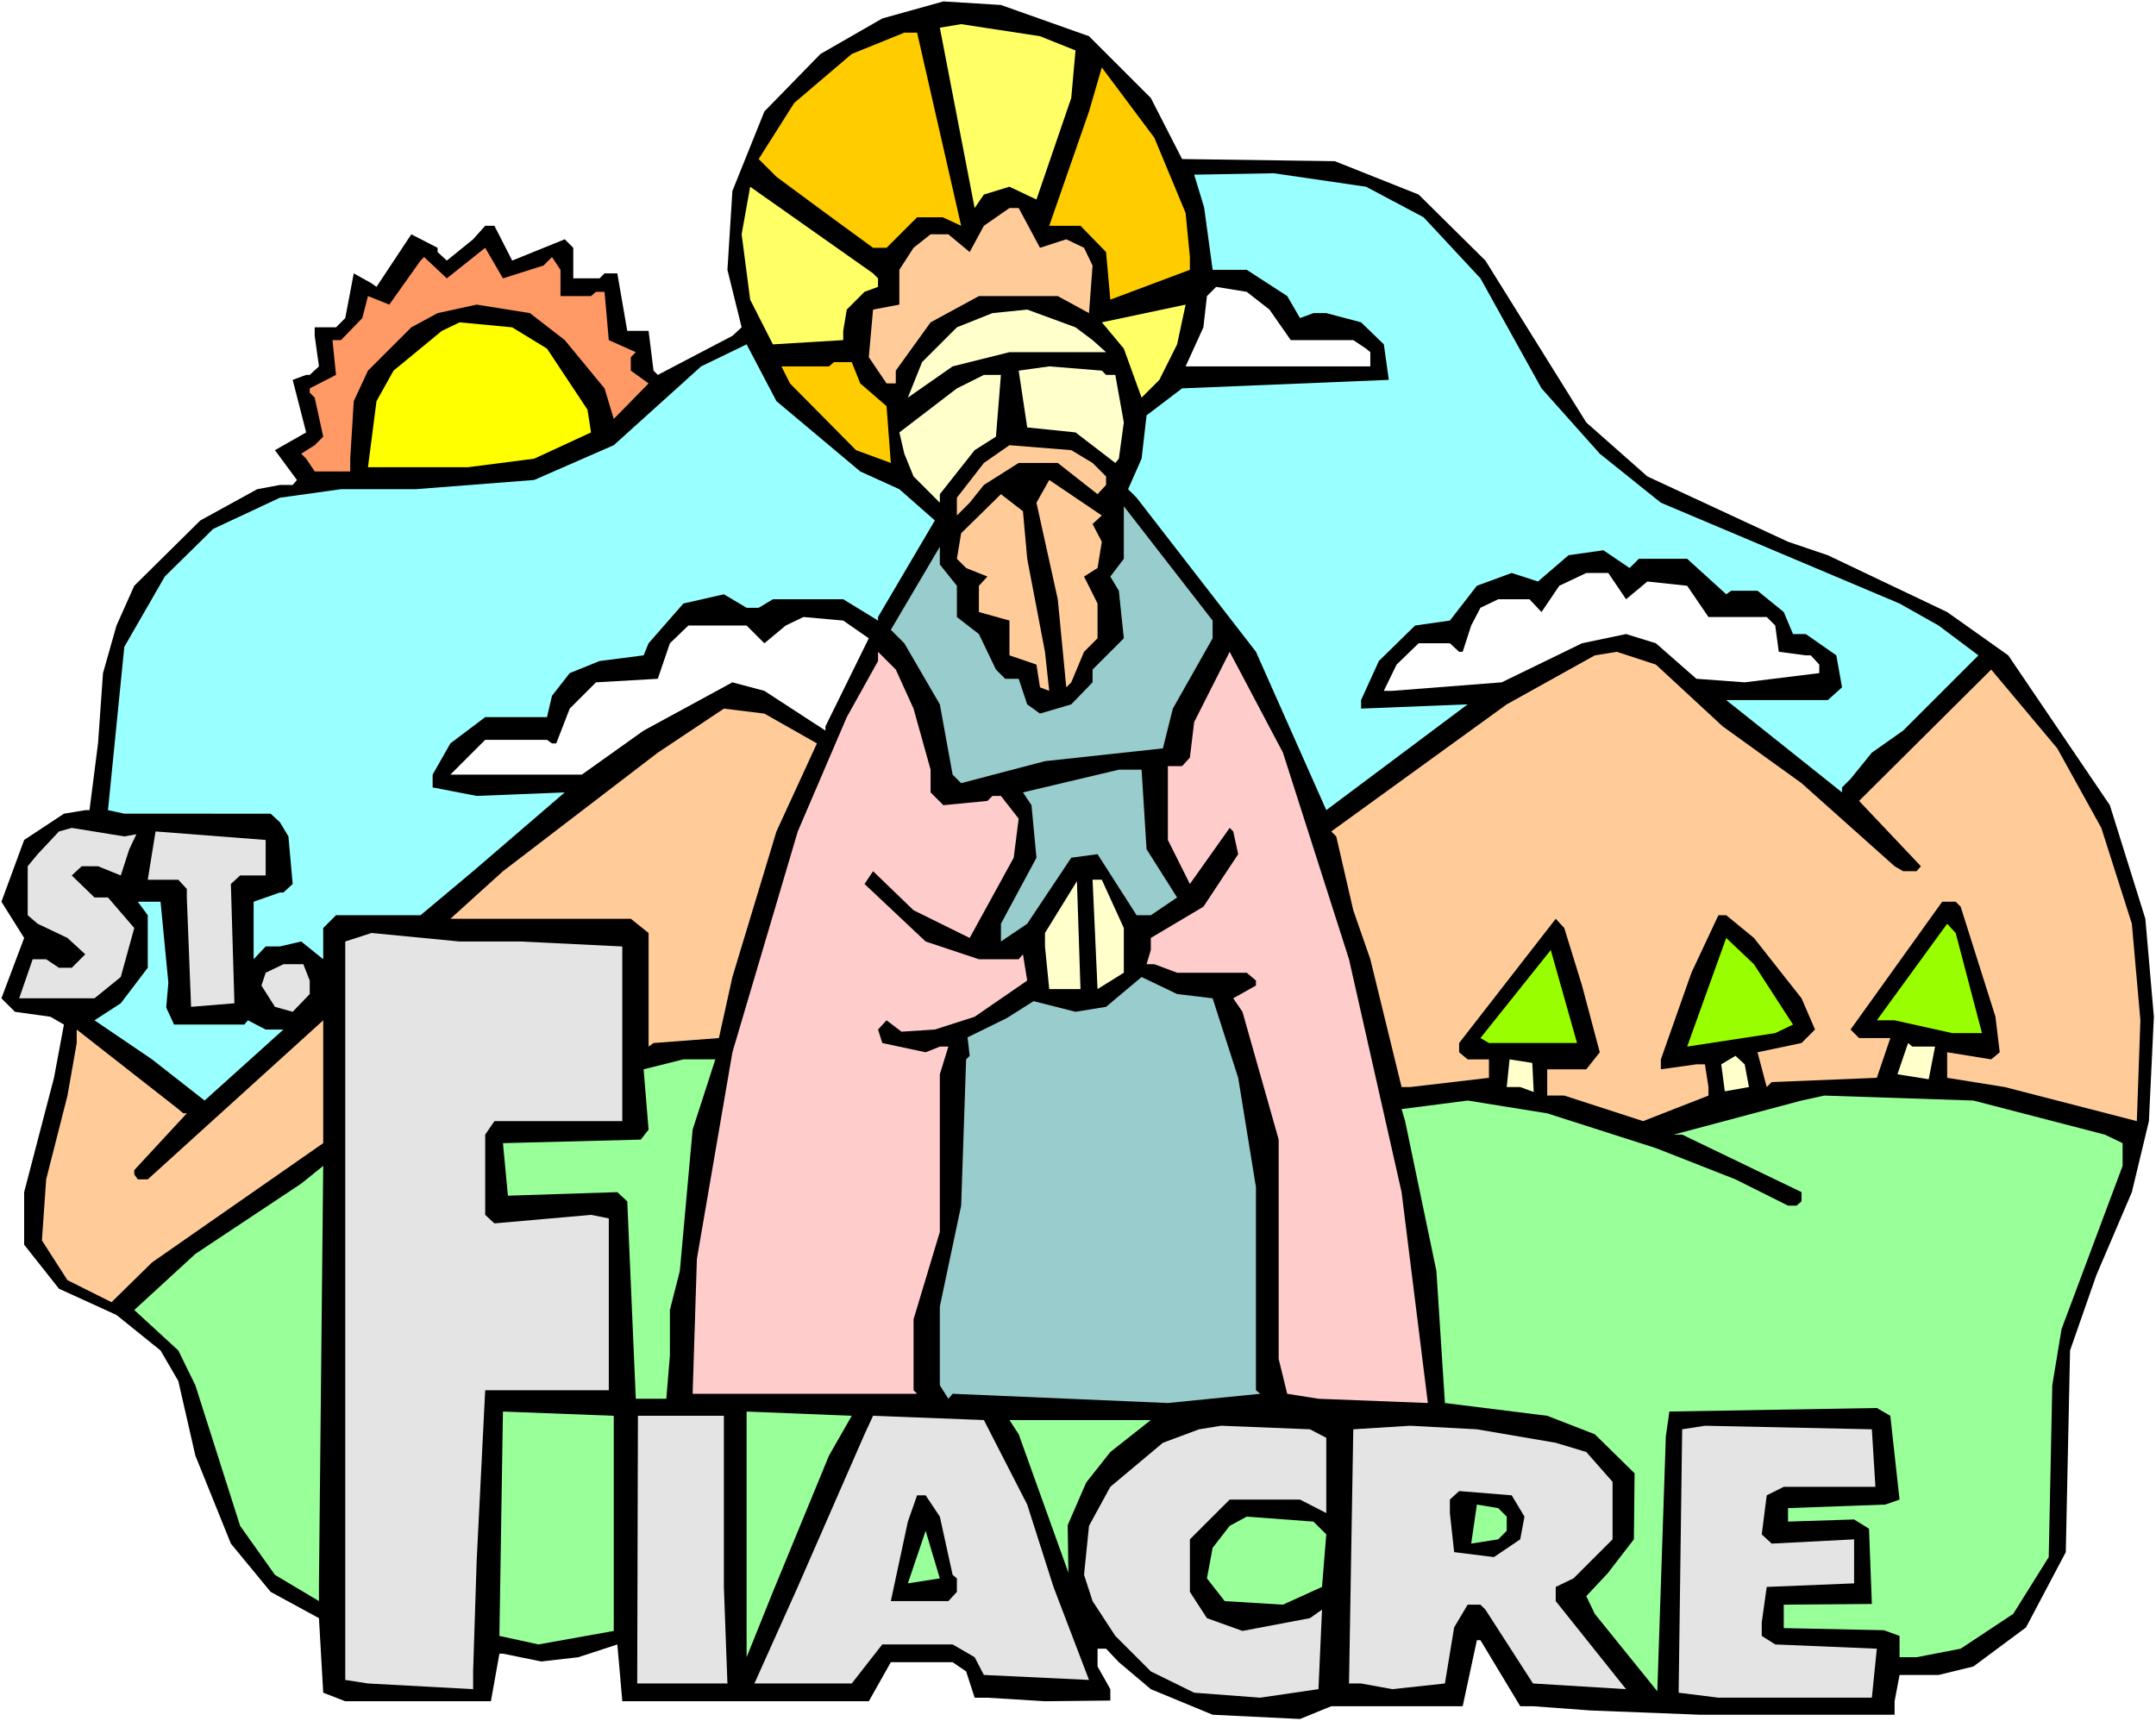 <?xml version="1.0" encoding="UTF-8" standalone="no"?>
<svg
   version="1.0"
   width="129.766mm"
   height="103.612mm"
   id="svg59"
   sodipodi:docname="Fiacre.wmf"
   xmlns:inkscape="http://www.inkscape.org/namespaces/inkscape"
   xmlns:sodipodi="http://sodipodi.sourceforge.net/DTD/sodipodi-0.dtd"
   xmlns="http://www.w3.org/2000/svg"
   xmlns:svg="http://www.w3.org/2000/svg">
  <rect width="100%" height="100%" fill="#808080" stroke="none"/>
  <sodipodi:namedview
     id="namedview59"
     pagecolor="#ffffff"
     bordercolor="#000000"
     borderopacity="0.25"
     inkscape:showpageshadow="2"
     inkscape:pageopacity="0.0"
     inkscape:pagecheckerboard="0"
     inkscape:deskcolor="#d1d1d1"
     inkscape:document-units="mm" />
  <defs
     id="defs1">
    <pattern
       id="WMFhbasepattern"
       patternUnits="userSpaceOnUse"
       width="6"
       height="6"
       x="0"
       y="0" />
  </defs>
  <path
     style="fill:#ffffff;fill-opacity:1;fill-rule:evenodd;stroke:none"
     d="M 0,391.604 H 490.455 V 0 H 0 Z"
     id="path1" />
  <path
     style="fill:#000000;fill-opacity:1;fill-rule:evenodd;stroke:none"
     d="m 247.733,8.239 14.059,14.055 7.11,13.894 34.744,0.485 19.069,7.593 15.19,15.024 22.947,36.834 13.898,12.278 31.997,14.863 9.05,3.07 27.149,12.924 13.898,9.855 23.109,34.088 8.08,25.848 1.939,22.294 -1.131,23.748 -3.878,16.155 -8.08,18.902 -5.979,17.125 -0.97,45.881 -9.05,17.125 -11.958,8.885 -7.918,1.939 h -8.888 l -1.131,5.977 v 3.07 h -44.278 l -24.886,-0.969 -13.09,-0.969 h -2.909 l -9.05,-15.024 h -0.808 l -3.232,15.024 h -29.896 l -7.11,2.908 -19.877,-0.969 -14.059,-5.816 -7.272,-6.139 -2.909,-3.07 h -1.939 v 4.039 l 2.909,5.17 v 2.585 l -14.867,0.162 -13.09,-0.808 h -2.909 l -1.939,-5.977 -3.07,-2.1 h -14.059 l -5.01,8.885 h -56.075 l -1.131,-12.924 -8.888,2.908 -8.403,0.969 -8.726,-1.777 h -0.808 l -1.939,10.824 H 78.538 L 73.528,385.142 72.558,368.179 61.57,362.201 52.52,351.216 44.44,331.183 40.562,314.22 36.522,307.273 26.502,299.196 13.413,293.218 5.494,283.202 v -11.955 l 6.787,-26.01 2.262,-12.116 -3.07,-1.777 -8.08,-1.131 -3.07,-3.07 5.171,-13.732 -5.171,-8.239 5.171,-14.055 9.05,-5.977 4.848,-0.808 h 0.97 l 1.939,-15.186 1.131,-15.994 3.07,-10.824 4.04,-9.047 15.029,-14.863 12.928,-7.108 5.171,-0.969 h 2.909 l 0.97,-1.131 -5.01,-6.785 7.11,-4.039 -3.07,-11.955 3.07,-1.131 h 0.808 l 2.101,-1.939 -0.97,-6.947 v -1.939 h 4.848 l 2.101,-2.1 1.939,-10.178 4.04,2.262 1.131,0.808 7.918,-11.955 5.979,3.07 v 0.969 l 2.101,1.939 5.979,-4.847 2.747,-3.07 h 2.101 l 4.04,7.916 11.958,-4.847 1.939,1.939 v 6.947 h 5.979 l 1.131,-1.131 h 2.909 l 2.262,13.086 h 4.848 l 1.131,9.047 0.97,0.969 16.968,-8.885 2.101,-1.939 -3.232,-13.086 1.131,-17.932 7.272,-18.094 12.766,-13.086 14.059,-8.078 13.898,-3.877 13.09,0.808 z"
     id="path2" />
  <path
     style="fill:#ffff66;fill-opacity:1;fill-rule:evenodd;stroke:none"
     d="m 244.662,11.47 -0.97,10.824 -7.918,23.102 -6.141,-2.908 -5.818,1.777 -2.101,3.07 -7.918,-41.034 4.848,-0.808 17.938,2.746 z"
     id="path3" />
  <path
     style="fill:#ffcc00;fill-opacity:1;fill-rule:evenodd;stroke:none"
     d="m 218.645,51.374 -4.202,-1.939 h -5.818 l -6.949,6.947 h -3.07 l -10.827,-7.916 -11.15,-8.239 -4.04,-4.039 8.08,-12.763 13.09,-11.147 11.958,-4.847 h 2.909 z"
     id="path4" />
  <path
     style="fill:#ffcc00;fill-opacity:1;fill-rule:evenodd;stroke:none"
     d="m 269.71,48.466 0.97,10.016 v 2.908 l -18.099,6.785 -0.97,-10.824 -5.818,-5.977 h -7.11 l 9.05,-26.01 2.909,-10.016 11.958,15.994 z"
     id="path5" />
  <path
     style="fill:#99ffff;fill-opacity:1;fill-rule:evenodd;stroke:none"
     d="m 323.846,49.435 12.928,13.894 13.898,25.041 13.251,14.863 13.898,11.147 54.298,22.941 8.888,5.008 9.05,6.785 -17.13,17.125 -7.11,5.008 -4.848,5.977 -1.939,1.939 v 1.131 l -26.341,-21.002 h 23.109 l 3.232,-2.908 -1.293,-7.27 -6.949,-4.847 h -2.909 l -2.101,-5.008 -5.979,-4.847 h -5.979 l -1.131,0.808 -8.888,-8.078 h -10.989 l -2.101,2.1 -5.979,-4.039 -7.918,1.131 -6.949,5.977 -5.979,-1.939 -7.918,2.908 -6.141,7.916 -7.918,1.131 -8.242,8.078 -4.04,8.885 v 1.939 l 24.24,-0.969 -32.158,24.071 -15.998,-36.026 -27.149,-35.057 -1.939,-1.939 3.07,-6.947 1.131,-9.855 8.08,-6.139 47.026,-1.939 -1.131,-8.078 -5.171,-5.008 -7.918,-2.1 h -2.909 l -3.07,1.131 -2.909,-5.008 -9.211,-5.977 h -7.757 l -1.939,-14.217 -2.262,-7.431 18.099,-0.323 21.008,3.07 z"
     id="path6" />
  <path
     style="fill:#ffff66;fill-opacity:1;fill-rule:evenodd;stroke:none"
     d="m 199.737,63.329 v 1.939 l -3.07,1.131 -4.04,4.039 -0.808,4.847 v 2.1 l -15.998,0.969 -5.171,-10.178 -1.939,-14.863 1.939,-10.824 27.957,19.709 z"
     id="path7" />
  <path
     style="fill:#ffcc99;fill-opacity:1;fill-rule:evenodd;stroke:none"
     d="m 236.582,56.382 5.979,-1.939 4.04,1.939 1.939,4.039 -0.808,10.824 -7.11,-3.877 h -17.938 l -10.989,5.977 -7.918,10.986 v 2.908 h -2.101 l -4.04,-5.977 0.97,-10.824 5.979,-1.131 V 61.39 l 3.232,-5.008 3.878,-3.07 h 4.04 l 4.848,4.039 3.232,-5.977 5.818,-4.039 h 2.101 z"
     id="path8" />
  <path
     style="fill:#ff9966;fill-opacity:1;fill-rule:evenodd;stroke:none"
     d="m 123.624,60.421 1.939,-1.939 1.939,2.908 v 5.977 h 6.949 l 1.131,-0.969 h 1.939 l 0.97,10.986 6.141,2.746 -1.131,1.131 v 3.07 l 4.04,2.908 -7.918,8.078 -2.101,-6.947 -9.05,-10.986 -7.918,-6.139 -12.12,-1.939 -8.888,1.939 -5.979,3.231 -9.858,9.855 -3.232,6.947 -0.808,13.086 v 2.908 h -8.08 l -1.939,-2.908 -1.131,-1.131 3.07,-1.939 1.939,-1.939 -1.939,-8.885 -1.131,-1.131 v -0.969 l 5.979,-3.07 -0.808,-7.916 h 1.939 l 4.848,-5.008 1.293,-5.008 4.848,1.939 7.11,-10.016 0.808,-0.808 5.171,4.847 8.726,-6.947 4.04,6.947 z"
     id="path9" />
  <path
     style="fill:#ffffff;fill-opacity:1;fill-rule:evenodd;stroke:none"
     d="m 288.779,70.437 4.848,6.947 h 14.221 l 2.909,1.939 0.97,0.808 v 3.231 H 269.71 l 4.04,-8.885 0.808,-7.108 2.101,-2.1 6.949,1.131 z"
     id="path10" />
  <path
     style="fill:#ffff66;fill-opacity:1;fill-rule:evenodd;stroke:none"
     d="m 263.731,86.431 -4.04,4.039 -4.04,-11.147 -4.04,-4.847 -0.97,-1.131 19.069,-4.039 -1.939,9.047 z"
     id="path11" />
  <path
     style="fill:#ffffcc;fill-opacity:1;fill-rule:evenodd;stroke:none"
     d="m 248.541,77.384 3.07,2.746 h -21.978 l -12.928,3.231 -10.181,7.108 3.232,-8.078 7.918,-7.916 8.08,-3.231 7.918,-0.808 10.989,4.039 z"
     id="path12" />
  <path
     style="fill:#ffff00;fill-opacity:1;fill-rule:evenodd;stroke:none"
     d="m 124.432,79.322 9.211,13.894 0.808,5.17 -12.928,5.977 -15.029,1.939 H 83.709 l 1.939,-15.024 3.878,-6.947 10.989,-9.047 4.04,-1.939 11.958,1.131 z"
     id="path13" />
  <path
     style="fill:#99ffff;fill-opacity:1;fill-rule:evenodd;stroke:none"
     d="m 195.697,107.271 8.888,4.039 8.08,7.108 -12.928,21.971 v 0.808 l -7.918,-4.847 H 175.821 l -3.232,1.939 h -2.747 l -5.171,-3.07 -9.211,2.1 -7.918,9.047 -1.131,2.746 -10.019,1.292 -6.787,2.746 -4.04,5.17 -1.131,4.847 h -14.059 l -7.918,5.977 -4.04,7.108 v 2.908 l 10.019,1.939 20.038,-0.808 -20.846,17.932 -11.958,10.016 H 76.437 l -2.909,2.908 v 7.108 l -5.01,-4.039 -4.848,1.131 h -3.232 l -2.747,2.908 v -13.086 l 5.979,-2.1 h 0.808 l 2.101,-1.939 -0.97,-10.824 -1.939,-3.231 -2.101,-1.939 H 28.28 l -3.717,-0.808 3.717,-37.157 9.211,-15.994 10.989,-10.824 15.19,-7.108 13.898,-1.939 h 16.968 l 26.987,-2.1 18.099,-7.916 19.877,-17.932 10.342,-5.008 6.787,12.924 z"
     id="path14" />
  <path
     style="fill:#ffcc00;fill-opacity:1;fill-rule:evenodd;stroke:none"
     d="m 195.697,87.239 5.979,5.17 0.97,12.924 -7.918,-2.908 -15.029,-15.186 -1.939,-3.877 h 10.827 l 1.131,-0.969 h 4.04 z"
     id="path15" />
  <path
     style="fill:#ffffcc;fill-opacity:1;fill-rule:evenodd;stroke:none"
     d="m 251.611,85.3 h 2.101 l 1.939,10.824 -1.131,8.239 -0.808,0.969 -9.05,-6.947 -10.989,-1.131 -1.939,-12.924 6.949,-0.969 11.958,0.969 z"
     id="path16" />
  <path
     style="fill:#ffffcc;fill-opacity:1;fill-rule:evenodd;stroke:none"
     d="m 226.563,99.355 -4.848,3.07 -7.918,10.016 v 1.939 l -5.979,-5.977 -2.101,-5.17 -1.131,-4.847 13.09,-10.016 6.141,-3.07 h 3.878 z"
     id="path17" />
  <path
     style="fill:#ffcc99;fill-opacity:1;fill-rule:evenodd;stroke:none"
     d="m 248.541,105.332 3.07,3.07 v 1.939 l -1.939,2.1 -9.05,-7.108 h -8.888 l -7.918,5.008 -3.232,4.039 -2.909,2.908 v -4.039 l 6.141,-7.916 5.818,-4.039 14.059,1.131 z"
     id="path18" />
  <path
     style="fill:#ffcc99;fill-opacity:1;fill-rule:evenodd;stroke:none"
     d="m 248.541,119.226 2.101,4.039 -0.97,5.977 -3.07,1.939 3.07,6.139 v 7.916 l -3.07,3.07 -2.909,6.947 -1.131,1.131 -1.939,-20.033 -4.848,-21.971 2.909,-5.17 11.958,8.078 z"
     id="path19" />
  <path
     style="fill:#ffcc99;fill-opacity:1;fill-rule:evenodd;stroke:none"
     d="m 233.673,127.142 4.04,21.163 0.97,8.885 -2.101,-0.808 -0.808,-5.17 -6.141,-2.1 v -7.916 l -6.949,-1.939 v -5.977 l 1.939,-2.1 -4.848,-1.939 -2.101,-2.1 0.97,-5.816 9.05,-8.885 5.01,3.877 z"
     id="path20" />
  <path
     style="fill:#99cccc;fill-opacity:1;fill-rule:evenodd;stroke:none"
     d="m 275.851,145.236 -9.05,15.994 -2.262,9.047 -26.826,2.908 -19.069,5.008 -1.939,-1.939 -2.909,-15.994 -8.08,-13.894 -3.07,-3.07 11.15,-18.902 v 4.039 l 3.878,4.847 v 7.108 l 5.01,3.877 3.878,8.078 2.101,2.1 h 3.07 l 1.939,5.816 2.909,2.1 7.11,-2.1 4.848,-5.008 v -2.908 l 7.11,-7.108 -1.131,-10.824 -1.939,-3.231 3.07,-4.039 v -11.955 l 20.2,26.01 z"
     id="path21" />
  <path
     style="fill:#ffffff;fill-opacity:1;fill-rule:evenodd;stroke:none"
     d="m 369.902,136.351 4.848,-4.039 9.05,0.969 4.848,7.108 h 13.251 l 1.939,1.939 0.808,5.977 6.141,0.808 h 1.131 l 1.939,2.1 v 1.939 l -16.968,2.1 -10.989,-0.808 -9.211,-8.078 -6.787,-2.1 -10.019,2.1 -18.261,8.885 -24.886,1.939 h -1.939 l 2.909,-5.977 5.01,-4.847 h 7.11 l 2.101,1.939 h 0.808 l 1.939,-5.977 2.101,-4.039 4.04,-1.939 h 7.11 l 2.747,2.908 4.04,-5.977 6.141,-2.908 h 5.01 z"
     id="path22" />
  <path
     style="fill:#ffffff;fill-opacity:1;fill-rule:evenodd;stroke:none"
     d="m 197.637,145.236 -9.858,20.033 v 0.969 l -13.898,-9.047 -7.272,-1.939 -20.2,10.986 -14.059,10.016 h -29.896 l 7.918,-7.916 h 14.059 l 1.131,0.808 h 0.97 l 3.07,-7.916 5.979,-5.977 14.059,-0.808 2.747,-8.078 4.202,-4.039 h 13.251 l 4.04,4.039 4.848,-4.039 4.04,-1.939 9.05,0.808 z"
     id="path23" />
  <path
     style="fill:#ffcccc;fill-opacity:1;fill-rule:evenodd;stroke:none"
     d="m 207.817,161.23 3.878,13.894 v 5.17 l 2.909,2.908 10.019,-0.969 1.131,-1.131 h 1.939 l 4.04,5.17 -1.131,8.885 -10.019,18.255 -12.766,-6.301 -9.211,-8.885 -1.939,2.908 13.898,13.086 12.12,4.039 h 9.05 l 0.97,-1.131 0.97,5.977 -11.958,8.239 -9.05,2.908 -7.595,0.485 -3.394,-2.585 -1.939,2.1 0.97,3.07 9.858,2.1 3.232,-1.292 h 1.939 l -1.939,6.301 v 35.865 l -5.979,19.871 v 16.155 l 0.808,0.808 h -51.066 l 0.97,-30.695 8.08,-47.012 14.867,-50.243 11.15,-26.01 7.11,-12.763 v -2.1 l 4.04,4.039 z"
     id="path24" />
  <path
     style="fill:#ffcccc;fill-opacity:1;fill-rule:evenodd;stroke:none"
     d="m 306.878,218.258 11.958,52.989 5.979,47.981 -24.886,-0.969 -7.11,-1.131 -1.939,-7.916 v -49.92 l -8.242,-29.08 -2.101,-3.07 5.171,-2.908 v -1.131 l -2.101,-1.777 H 267.771 l -5.171,-1.939 h -1.778 l 0.97,-3.231 v -2.746 l 11.958,-7.108 7.918,-11.955 -1.131,-5.17 -0.808,-0.808 -9.05,12.763 -5.01,-10.016 v -16.801 h 3.232 l 1.778,-1.939 0.97,-8.078 8.08,-15.994 12.12,22.941 z"
     id="path25" />
  <path
     style="fill:#ffcc99;fill-opacity:1;fill-rule:evenodd;stroke:none"
     d="m 391.88,165.268 17.938,12.924 21.17,18.902 1.939,1.131 h 3.07 l 0.97,-1.131 -14.059,-14.863 30.058,-29.887 15.029,17.932 10.019,18.094 6.949,21.81 1.939,21.971 -0.808,22.94 -30.058,-7.755 -13.09,-2.1 v -5.816 l 10.019,1.616 1.939,-1.616 -0.97,-8.078 -7.918,-25.041 -1.131,-1.131 h -3.07 l -20.846,29.079 1.939,1.939 h 7.11 l -3.07,9.047 -23.917,0.969 -1.131,1.131 -2.101,-7.916 10.019,-2.1 3.07,-3.07 -3.07,-7.108 -10.827,-13.732 -6.302,-5.17 h -1.778 l -6.141,13.086 -6.949,19.709 v 2.262 l 8.08,-1.131 h 1.939 l 0.808,5.17 v 1.939 l -14.867,5.816 -17.938,-5.816 h -3.878 v -5.977 h 8.888 l 3.07,-3.877 -4.04,-15.186 -4.04,-13.086 -1.939,-2.1 -21.978,28.272 v 2.1 l 1.939,1.616 h 4.848 v 4.2 l -17.938,2.1 h -1.939 l -7.11,-29.079 -3.878,-11.147 -3.878,-16.801 -1.131,-1.131 39.915,-28.918 20.038,-11.147 5.01,-0.808 8.888,2.908 z"
     id="path26" />
  <path
     style="fill:#ffcc99;fill-opacity:1;fill-rule:evenodd;stroke:none"
     d="m 185.84,169.146 -9.211,20.033 -10.019,33.118 -3.07,13.894 -14.867,1.131 -1.131,0.808 v -25.848 l -4.04,-3.231 h -41.046 l 11.958,-10.824 35.229,-26.979 15.029,-10.016 9.211,1.131 z"
     id="path27" />
  <path
     style="fill:#99cccc;fill-opacity:1;fill-rule:evenodd;stroke:none"
     d="m 260.822,193.217 6.949,10.986 -5.979,4.039 h -3.232 l -8.888,-13.894 -5.979,0.808 -10.019,15.024 -5.979,4.039 v -4.039 l 8.08,-15.024 -1.131,-11.955 -1.939,-2.908 21.816,-5.17 h 5.171 z"
     id="path28" />
  <path
     style="fill:#e4e4e4;fill-opacity:1;fill-rule:evenodd;stroke:none"
     d="m 31.027,189.825 -1.616,3.393 -1.939,5.977 -5.171,-2.1 h -3.717 l -2.262,2.1 5.171,5.008 h 3.07 l 5.979,6.947 -3.07,11.147 -5.979,4.847 H 4.363 l 3.07,-8.885 h 3.07 l 2.909,1.939 h 2.909 l 3.07,-3.07 -4.04,-3.716 -6.787,-3.231 -2.262,-1.939 V 197.094 l 2.262,-2.746 4.848,-5.17 2.909,-0.808 11.958,1.939 z"
     id="path29" />
  <path
     style="fill:#e4e4e4;fill-opacity:1;fill-rule:evenodd;stroke:none"
     d="m 60.438,199.195 h -5.818 l -2.101,1.939 0.808,27.141 -9.858,0.808 -0.97,-24.879 v -1.939 l -1.939,-2.1 h -6.949 l 1.778,-10.986 25.048,1.939 z"
     id="path30" />
  <path
     style="fill:#ffffcc;fill-opacity:1;fill-rule:evenodd;stroke:none"
     d="m 255.651,211.149 v 10.178 l -5.979,3.716 -1.131,-24.879 h 2.101 z"
     id="path31" />
  <path
     style="fill:#ffffcc;fill-opacity:1;fill-rule:evenodd;stroke:none"
     d="m 238.683,225.043 -0.97,-9.693 v -3.07 l 7.272,-11.793 0.808,24.556 z"
     id="path32" />
  <path
     style="fill:#99ffff;fill-opacity:1;fill-rule:evenodd;stroke:none"
     d="m 38.299,223.589 -0.485,5.654 1.778,3.877 h 15.998 l 0.808,-0.969 4.04,2.1 h 4.04 l -17.938,16.155 -11.958,-9.37 -13.09,-8.885 5.979,-3.877 6.141,-8.078 v -11.955 l -2.262,-3.07 h 5.171 z"
     id="path33" />
  <path
     style="fill:#99ff00;fill-opacity:1;fill-rule:evenodd;stroke:none"
     d="m 450.863,235.059 h -6.787 l -13.09,-2.908 h -4.04 l 15.998,-21.971 1.939,2.1 z"
     id="path34" />
  <path
     style="fill:#e4e4e4;fill-opacity:1;fill-rule:evenodd;stroke:none"
     d="m 118.453,214.219 23.109,1.131 v 39.742 h -29.088 l -2.101,3.07 v 18.255 l 2.101,1.939 21.978,-1.939 4.04,0.808 v 39.096 h -28.118 l -1.939,38.773 -0.808,25.202 v 4.039 L 83.709,383.042 78.538,382.234 V 214.219 l 5.979,-1.939 20.038,1.939 z"
     id="path35" />
  <path
     style="fill:#99ff00;fill-opacity:1;fill-rule:evenodd;stroke:none"
     d="m 407.878,233.121 -4.04,1.939 -20.038,3.07 8.888,-24.718 6.302,5.977 z"
     id="path36" />
  <path
     style="fill:#99ff00;fill-opacity:1;fill-rule:evenodd;stroke:none"
     d="m 338.713,237.321 -1.939,-1.131 15.998,-20.033 5.979,21.163 z"
     id="path37" />
  <path
     style="fill:#e4e4e4;fill-opacity:1;fill-rule:evenodd;stroke:none"
     d="m 70.458,223.104 v 3.07 l -3.878,4.039 -4.04,-1.131 -3.07,-4.847 0.97,-2.908 4.04,-1.939 h 4.525 z"
     id="path38" />
  <path
     style="fill:#99cccc;fill-opacity:1;fill-rule:evenodd;stroke:none"
     d="m 275.851,227.143 5.818,18.094 4.04,24.879 v 46.204 l 0.97,0.808 -21.008,2.1 -48.965,-2.1 -0.97,1.131 -1.939,-3.07 v -17.932 l 4.848,-22.94 1.131,-33.28 0.808,-0.808 -0.485,-4.2 8.888,-4.362 6.141,-3.877 9.534,2.423 6.949,-1.131 8.08,-6.785 8.08,3.877 z"
     id="path39" />
  <path
     style="fill:#ffcc99;fill-opacity:1;fill-rule:evenodd;stroke:none"
     d="m 34.582,287.241 -9.211,9.047 -10.019,-5.008 -5.818,-9.047 0.97,-13.894 4.848,-19.063 2.101,-11.955 v -3.07 l 23.109,18.094 1.131,0.969 h 0.808 L 30.542,266.239 v 0.969 l 0.808,1.131 h 2.262 l 39.915,-36.188 v 27.949 z"
     id="path40" />
  <path
     style="fill:#ffffcc;fill-opacity:1;fill-rule:evenodd;stroke:none"
     d="m 440.198,238.129 -1.454,7.431 -7.11,-1.131 2.424,-7.108 0.97,0.808 z"
     id="path41" />
  <path
     style="fill:#ffffcc;fill-opacity:1;fill-rule:evenodd;stroke:none"
     d="m 397.859,247.337 -5.494,0.969 -0.808,-6.139 3.232,-1.939 2.101,1.939 z"
     id="path42" />
  <path
     style="fill:#99ff99;fill-opacity:1;fill-rule:evenodd;stroke:none"
     d="m 157.56,257.03 -2.909,32.149 -2.262,8.885 v 10.339 l -0.808,9.855 h -6.949 l -1.939,-44.912 -2.262,-2.1 -24.886,0.808 -1.131,-11.955 31.35,-0.808 1.778,-2.262 -1.131,-13.732 9.05,-2.262 h 7.272 z"
     id="path43" />
  <path
     style="fill:#ffffcc;fill-opacity:1;fill-rule:evenodd;stroke:none"
     d="m 348.571,241.845 0.323,6.624 -3.07,-1.131 h -3.07 l 0.646,-6.301 z"
     id="path44" />
  <path
     style="fill:#99ff99;fill-opacity:1;fill-rule:evenodd;stroke:none"
     d="m 478.82,258.161 4.04,1.939 v 5.17 l -13.898,37.157 -2.101,12.763 -0.808,39.096 -8.08,12.924 -11.958,7.916 -10.019,1.939 h -3.878 v -4.847 l -3.555,-1.292 -22.786,-0.485 v -5.331 l 20.038,-0.162 -0.646,-17.125 -3.394,-2.1 -15.029,0.485 v -3.07 l 22.139,-0.808 3.232,-1.131 -2.101,-19.063 -3.07,-1.777 -47.187,0.808 -0.808,5.654 -1.939,57.997 -14.221,-17.609 -1.939,-4.039 4.848,-5.17 5.979,-7.755 0.162,-15.024 -9.05,-8.885 -10.827,-4.2 -23.27,-2.908 -1.939,-30.049 -7.11,-34.088 -0.808,-2.746 15.029,-1.939 18.099,2.908 24.725,7.916 18.099,7.108 11.958,5.977 h 1.939 l 1.131,-0.969 v -2.1 l -27.149,-13.086 h -1.939 l 29.088,-7.755 5.171,-1.131 33.936,1.131 z"
     id="path45" />
  <path
     style="fill:#99ff99;fill-opacity:1;fill-rule:evenodd;stroke:none"
     d="M 72.558,364.302 62.539,358.324 54.621,347.177 44.44,315.189 40.562,307.273 30.542,298.065 44.44,285.302 68.518,269.308 l 5.01,-4.039 -0.97,94.993 z"
     id="path46" />
  <path
     style="fill:#99ff99;fill-opacity:1;fill-rule:evenodd;stroke:none"
     d="m 139.622,371.087 -17.13,3.07 -8.888,-1.939 0.808,-51.051 25.21,0.969 z"
     id="path47" />
  <path
     style="fill:#99ff99;fill-opacity:1;fill-rule:evenodd;stroke:none"
     d="m 188.587,331.183 -12.766,31.018 -5.979,14.863 v -55.897 l 23.917,0.969 z"
     id="path48" />
  <path
     style="fill:#e4e4e4;fill-opacity:1;fill-rule:evenodd;stroke:none"
     d="m 164.67,361.07 0.808,21.971 h -20.523 l 0.162,-60.905 h 19.554 z"
     id="path49" />
  <path
     style="fill:#e4e4e4;fill-opacity:1;fill-rule:evenodd;stroke:none"
     d="m 233.673,342.33 5.979,18.74 8.08,21.163 -23.917,-1.131 -2.101,-4.039 -5.01,-2.908 h -15.998 l -6.949,8.885 h -22.139 l 9.858,-21.971 15.19,-34.734 1.939,-4.2 25.21,0.969 z"
     id="path50" />
  <path
     style="fill:#99ff99;fill-opacity:1;fill-rule:evenodd;stroke:none"
     d="m 252.581,330.375 -5.494,6.947 -4.202,9.693 0.162,10.824 -11.312,-31.503 -2.101,-3.231 h 32.158 z"
     id="path51" />
  <path
     style="fill:#e4e4e4;fill-opacity:1;fill-rule:evenodd;stroke:none"
     d="m 301.707,327.144 v 17.125 l -5.979,-3.07 h -15.998 l -9.05,9.047 v 11.955 l 3.878,5.977 8.08,2.908 15.352,-2.908 2.747,-1.939 -0.808,18.094 -13.251,1.939 -15.029,-1.131 -9.858,-4.847 -8.08,-8.078 -5.171,-7.916 -1.939,-5.977 1.131,-11.147 4.848,-8.885 11.958,-10.016 8.242,-3.07 5.01,-0.808 20.2,0.808 z"
     id="path52" />
  <path
     style="fill:#e4e4e4;fill-opacity:1;fill-rule:evenodd;stroke:none"
     d="m 353.904,328.275 6.949,2.1 5.979,6.785 v 13.086 l -6.949,6.947 -1.939,1.939 -4.04,1.939 v 3.231 l 15.998,20.033 -21.17,-1.292 -10.827,-16.801 -1.131,-1.131 h -2.909 l -3.07,5.17 -2.101,12.763 -11.958,1.292 -7.11,-1.292 h -2.747 l 0.97,-57.836 12.928,-0.808 15.19,0.808 z"
     id="path53" />
  <path
     style="fill:#e4e4e4;fill-opacity:1;fill-rule:evenodd;stroke:none"
     d="m 426.624,338.292 h -20.846 l -3.878,1.939 -1.131,8.885 2.262,2.1 18.746,-0.969 v 10.016 l -19.877,0.808 -1.131,8.078 v 3.07 l 3.07,1.939 23.109,0.969 -1.131,11.147 h -34.906 l -9.05,-1.131 0.808,-59.936 5.171,-0.808 37.976,0.808 z"
     id="path54" />
  <path
     style="fill:#000000;fill-opacity:1;fill-rule:evenodd;stroke:none"
     d="m 346.793,345.077 -0.97,5.17 -5.979,4.039 -9.05,-1.131 -0.97,-8.885 v -3.07 l 2.101,-1.939 11.958,0.969 z"
     id="path55" />
  <path
     style="fill:#000000;fill-opacity:1;fill-rule:evenodd;stroke:none"
     d="m 213.797,345.077 2.909,13.247 0.97,0.808 v 3.07 l -1.939,2.1 h -13.09 l 3.878,-18.094 2.101,-5.977 h 1.939 z"
     id="path56" />
  <path
     style="fill:#99ff99;fill-opacity:1;fill-rule:evenodd;stroke:none"
     d="m 342.753,345.077 v 3.231 l -1.939,1.939 -6.141,0.969 1.293,-8.885 4.848,0.808 z"
     id="path57" />
  <path
     style="fill:#99ff99;fill-opacity:1;fill-rule:evenodd;stroke:none"
     d="m 301.707,349.116 -0.97,11.955 -8.888,4.039 -13.251,-0.808 -4.04,-5.17 1.293,-6.947 3.878,-5.008 3.878,-2.1 15.19,1.131 z"
     id="path58" />
  <path
     style="fill:#99ff99;fill-opacity:1;fill-rule:evenodd;stroke:none"
     d="m 206.525,360.263 4.04,-11.955 3.232,10.824 z"
     id="path59" />
</svg>
